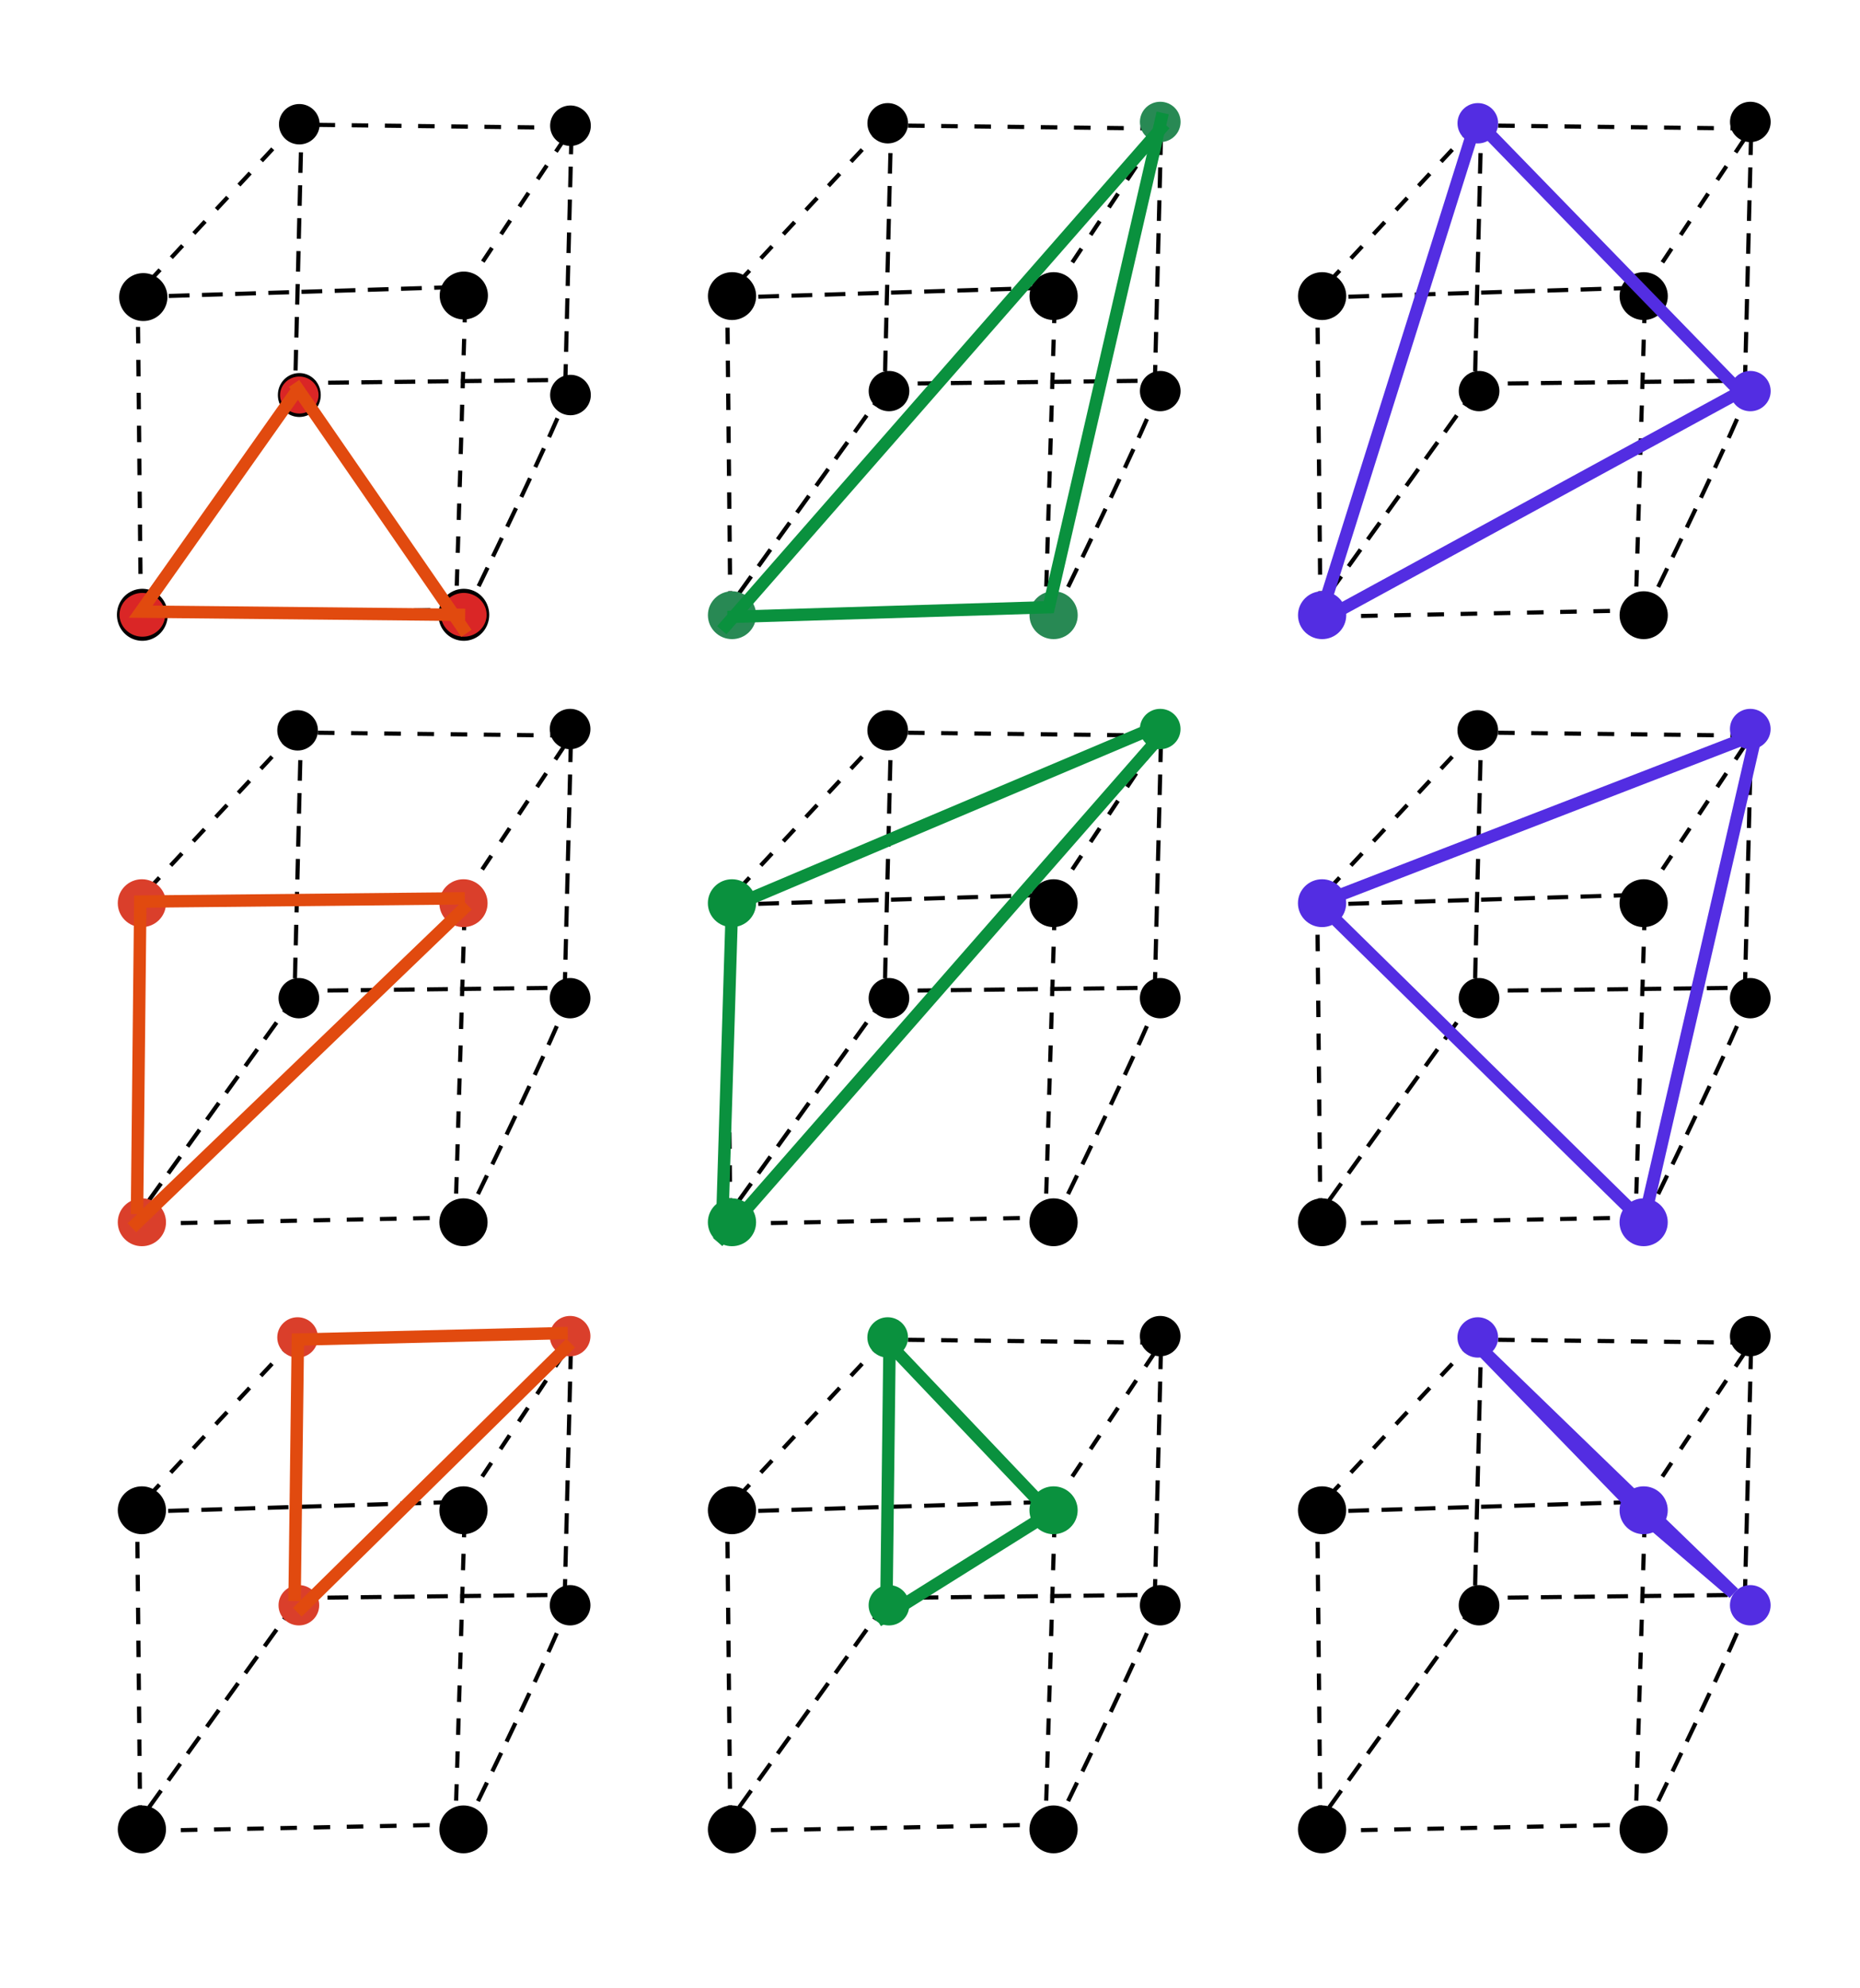 <?xml version="1.0" encoding="UTF-8" standalone="no"?>
<!-- Created with Inkscape (http://www.inkscape.org/) -->
<svg xmlns:dc="http://purl.org/dc/elements/1.1/" xmlns:cc="http://creativecommons.org/ns#" xmlns:rdf="http://www.w3.org/1999/02/22-rdf-syntax-ns#" xmlns:svg="http://www.w3.org/2000/svg" xmlns="http://www.w3.org/2000/svg" xmlns:sodipodi="http://sodipodi.sourceforge.net/DTD/sodipodi-0.dtd" xmlns:inkscape="http://www.inkscape.org/namespaces/inkscape" width="450" height="481" id="svg2" version="1.1" inkscape:version="0.48.3.1 r9886" sodipodi:docname="cubes1.svg" inkscape:export-filename="/home/vx/dev/topcoder/editorials/606/cubes1.png" inkscape:export-xdpi="90" inkscape:export-ydpi="90">
  <defs id="defs4"/>
  <sodipodi:namedview id="base" pagecolor="#ffffff" bordercolor="#666666" borderopacity="1.0" inkscape:pageopacity="0.0" inkscape:pageshadow="2" inkscape:zoom="1" inkscape:cx="217.78039" inkscape:cy="386.2551" inkscape:document-units="px" inkscape:current-layer="layer1" showgrid="false" inkscape:window-width="1223" inkscape:window-height="1000" inkscape:window-x="57" inkscape:window-y="24" inkscape:window-maximized="1" fit-margin-top="0" fit-margin-left="0" fit-margin-right="0" fit-margin-bottom="0" showguides="true" inkscape:guide-bbox="true"/>
  <g inkscape:label="Capa 1" inkscape:groupmode="layer" id="layer1" transform="translate(-102,-797.362)">
    <rect style="fill:#ffffff;fill-opacity:1;stroke:none" id="rect5063" width="450" height="481" x="102" y="797.362"/>
    <g id="g3908" transform="matrix(0.778,0,0,0.772,33.394,144.014)">
      <path style="fill:none;stroke:#000000;stroke-width:1.29;stroke-linecap:square;stroke-miterlimit:4;stroke-opacity:1;stroke-dasharray:5.161, 5.161;stroke-dashoffset:0" d="m 182,884.362 -2,82 84,-1 2,-81 -3,1" id="path3852" inkscape:connector-curvature="0"/>
      <path style="fill:none;stroke:#000000;stroke-width:1.29;stroke-linecap:square;stroke-miterlimit:4;stroke-opacity:1;stroke-dasharray:5.161, 5.161;stroke-dashoffset:0" d="m 265,968.362 c -1,6 -32,70 -32,70" id="path3854" inkscape:connector-curvature="0"/>
      <path style="fill:none;stroke:#000000;stroke-width:1.29;stroke-linecap:square;stroke-miterlimit:4;stroke-opacity:1;stroke-dasharray:5.161, 5.161;stroke-dashoffset:0" d="m 180,968.362 -47,66" id="path3856" inkscape:connector-curvature="0"/>
      <path style="fill:none;stroke:#000000;stroke-width:1.29;stroke-miterlimit:4;stroke-opacity:1;stroke-dasharray:5.161, 5.161;stroke-dashoffset:0" d="m 180,885.362 -49,53 1,101 98,-2 3,-101 33,-50 z" id="path3850" inkscape:connector-curvature="0"/>
      <path style="fill:none;stroke:#000000;stroke-width:1.29;stroke-linecap:square;stroke-miterlimit:4;stroke-opacity:1;stroke-dasharray:5.161, 5.161;stroke-dashoffset:0" d="m 131,939.362 96,-3" id="path3858" inkscape:connector-curvature="0"/>
    </g>
    <path transform="matrix(0.486,0,0,0.772,102.904,293.871)" d="m 81,844.862 a 12,7.5 0 1 1 -24,0 12,7.5 0 1 1 24,0 z" sodipodi:ry="7.5" sodipodi:rx="12" sodipodi:cy="844.86218" sodipodi:cx="69" id="path2985" style="fill:#da2626;fill-opacity:1;stroke:#000000;stroke-width:1.29;stroke-opacity:1" sodipodi:type="arc"/>
    <path sodipodi:type="arc" style="fill:#da2626;fill-opacity:1;stroke:#000000;stroke-width:1.29;stroke-opacity:1" id="path3755" sodipodi:cx="69" sodipodi:cy="844.86218" sodipodi:rx="12" sodipodi:ry="7.5" d="m 81,844.862 a 12,7.5 0 1 1 -24,0 12,7.5 0 1 1 24,0 z" transform="matrix(0.486,0,0,0.772,180.677,293.871)"/>
    <path transform="matrix(0,-0.483,0.778,0,-520.635,902.561)" d="m 81,844.862 a 12,7.5 0 1 1 -24,0 12,7.5 0 1 1 24,0 z" sodipodi:ry="7.5" sodipodi:rx="12" sodipodi:cy="844.86218" sodipodi:cx="69" id="path3765" style="fill:#000000;fill-opacity:1;stroke:none" sodipodi:type="arc"/>
    <path sodipodi:type="arc" style="fill:#000000;fill-opacity:1;stroke:none" id="path3787" sodipodi:cx="69" sodipodi:cy="844.86218" sodipodi:rx="12" sodipodi:ry="7.5" d="m 81,844.862 a 12,7.5 0 1 1 -24,0 12,7.5 0 1 1 24,0 z" transform="matrix(0.486,0,0,0.772,180.677,216.625)"/>
    <path transform="matrix(0.41,0,0,0.652,146.127,342.083)" d="m 81,844.862 a 12,7.5 0 1 1 -24,0 12,7.5 0 1 1 24,0 z" sodipodi:ry="7.5" sodipodi:rx="12" sodipodi:cy="844.86218" sodipodi:cx="69" id="path3836" style="fill:#da2626;fill-opacity:1;stroke:#000000;stroke-width:1.29;stroke-opacity:1" sodipodi:type="arc"/>
    <path sodipodi:type="arc" style="fill:#000000;fill-opacity:1;stroke:none" id="path3838" sodipodi:cx="69" sodipodi:cy="844.86218" sodipodi:rx="12" sodipodi:ry="7.5" d="m 81,844.862 a 12,7.5 0 1 1 -24,0 12,7.5 0 1 1 24,0 z" transform="matrix(0.41,0,0,0.652,211.727,342.083)"/>
    <path transform="matrix(0,-0.407,0.656,0,-379.814,855.5)" d="m 81,844.862 a 12,7.5 0 1 1 -24,0 12,7.5 0 1 1 24,0 z" sodipodi:ry="7.5" sodipodi:rx="12" sodipodi:cy="844.86218" sodipodi:cx="69" id="path3840" style="fill:#000000;fill-opacity:1;stroke:none" sodipodi:type="arc"/>
    <path sodipodi:type="arc" style="fill:#000000;fill-opacity:1;stroke:none" id="path3842" sodipodi:cx="69" sodipodi:cy="844.86218" sodipodi:rx="12" sodipodi:ry="7.5" d="m 81,844.862 a 12,7.5 0 1 1 -24,0 12,7.5 0 1 1 24,0 z" transform="matrix(0.41,0,0,0.652,211.727,276.928)"/>
    <path style="fill:none;stroke:#e14a0f;stroke-width:3;stroke-linecap:square;stroke-miterlimit:4;stroke-opacity:1;stroke-dasharray:none;stroke-dashoffset:0" d="m 172.608,893.581 -36.554,51.755 76.996,0.772" id="path4281" inkscape:connector-curvature="0"/>
    <g id="g5046" transform="matrix(0.778,0,0,0.772,-9.924,192.059)">
      <g id="g4027" transform="translate(239,-62)">
        <path style="fill:none;stroke:#000000;stroke-width:1.29;stroke-linecap:square;stroke-miterlimit:4;stroke-opacity:1;stroke-dasharray:5.161, 5.161;stroke-dashoffset:0" d="m 182,884.362 -2,82 84,-1 2,-81 -3,1" id="path4029" inkscape:connector-curvature="0"/>
        <path style="fill:none;stroke:#000000;stroke-width:1.29;stroke-linecap:square;stroke-miterlimit:4;stroke-opacity:1;stroke-dasharray:5.161, 5.161;stroke-dashoffset:0" d="m 265,968.362 c -1,6 -32,70 -32,70" id="path4031" inkscape:connector-curvature="0"/>
        <path style="fill:none;stroke:#000000;stroke-width:1.29;stroke-linecap:square;stroke-miterlimit:4;stroke-opacity:1;stroke-dasharray:5.161, 5.161;stroke-dashoffset:0" d="m 180,968.362 -47,66" id="path4033" inkscape:connector-curvature="0"/>
        <path style="fill:none;stroke:#000000;stroke-width:1.29;stroke-miterlimit:4;stroke-opacity:1;stroke-dasharray:5.161, 5.161;stroke-dashoffset:0" d="m 180,885.362 -49,53 1,101 98,-2 3,-101 33,-50 z" id="path4035" inkscape:connector-curvature="0"/>
        <path style="fill:none;stroke:#000000;stroke-width:1.29;stroke-linecap:square;stroke-miterlimit:4;stroke-opacity:1;stroke-dasharray:5.161, 5.161;stroke-dashoffset:0" d="m 131,939.362 96,-3" id="path4037" inkscape:connector-curvature="0"/>
      </g>
      <path transform="matrix(0.625,0,0,1,328.375,132)" d="m 81,844.862 c 0,4.142 -5.373,7.5 -12,7.5 -6.627,0 -12,-3.358 -12,-7.5 0,-4.142 5.373,-7.5 12,-7.5 6.627,0 12,3.358 12,7.5 z" sodipodi:ry="7.5" sodipodi:rx="12" sodipodi:cy="844.86218" sodipodi:cx="69" id="path4039" style="fill:#288954;fill-opacity:1;stroke:none" sodipodi:type="arc"/>
      <path sodipodi:type="arc" style="fill:#288954;fill-opacity:1;stroke:none" id="path4041" sodipodi:cx="69" sodipodi:cy="844.86218" sodipodi:rx="12" sodipodi:ry="7.5" d="m 81,844.862 c 0,4.142 -5.373,7.5 -12,7.5 -6.627,0 -12,-3.358 -12,-7.5 0,-4.142 5.373,-7.5 12,-7.5 6.627,0 12,3.358 12,7.5 z" transform="matrix(0.625,0,0,1,428.375,132)"/>
      <path transform="matrix(0,-0.625,1,0,-473.362,919.987)" d="m 81,844.862 c 0,4.142 -5.373,7.5 -12,7.5 -6.627,0 -12,-3.358 -12,-7.5 0,-4.142 5.373,-7.5 12,-7.5 6.627,0 12,3.358 12,7.5 z" sodipodi:ry="7.5" sodipodi:rx="12" sodipodi:cy="844.86218" sodipodi:cx="69" id="path4043" style="fill:#000000;fill-opacity:1;stroke:none" sodipodi:type="arc"/>
      <path sodipodi:type="arc" style="fill:#000000;fill-opacity:1;stroke:none" id="path4045" sodipodi:cx="69" sodipodi:cy="844.86218" sodipodi:rx="12" sodipodi:ry="7.5" d="m 81,844.862 c 0,4.142 -5.373,7.5 -12,7.5 -6.627,0 -12,-3.358 -12,-7.5 0,-4.142 5.373,-7.5 12,-7.5 6.627,0 12,3.358 12,7.5 z" transform="matrix(0.625,0,0,1,428.375,32)"/>
      <path transform="matrix(0.527,0,0,0.843,383.951,194.413)" d="m 81,844.862 c 0,4.142 -5.373,7.5 -12,7.5 -6.627,0 -12,-3.358 -12,-7.5 0,-4.142 5.373,-7.5 12,-7.5 6.627,0 12,3.358 12,7.5 z" sodipodi:ry="7.5" sodipodi:rx="12" sodipodi:cy="844.86218" sodipodi:cx="69" id="path4047" style="fill:#000000;fill-opacity:1;stroke:none" sodipodi:type="arc"/>
      <path sodipodi:type="arc" style="fill:#000000;fill-opacity:1;stroke:none" id="path4049" sodipodi:cx="69" sodipodi:cy="844.86218" sodipodi:rx="12" sodipodi:ry="7.5" d="m 81,844.862 c 0,4.142 -5.373,7.5 -12,7.5 -6.627,0 -12,-3.358 -12,-7.5 0,-4.142 5.373,-7.5 12,-7.5 6.627,0 12,3.358 12,7.5 z" transform="matrix(0.527,0,0,0.843,468.299,194.413)"/>
      <path transform="matrix(0,-0.527,0.843,0,-292.297,859.063)" d="m 81,844.862 c 0,4.142 -5.373,7.5 -12,7.5 -6.627,0 -12,-3.358 -12,-7.5 0,-4.142 5.373,-7.5 12,-7.5 6.627,0 12,3.358 12,7.5 z" sodipodi:ry="7.5" sodipodi:rx="12" sodipodi:cy="844.86218" sodipodi:cx="69" id="path4051" style="fill:#000000;fill-opacity:1;stroke:none" sodipodi:type="arc"/>
      <path sodipodi:type="arc" style="fill:#288954;fill-opacity:1;stroke:none" id="path4053" sodipodi:cx="69" sodipodi:cy="844.86218" sodipodi:rx="12" sodipodi:ry="7.5" d="m 81,844.862 c 0,4.142 -5.373,7.5 -12,7.5 -6.627,0 -12,-3.358 -12,-7.5 0,-4.142 5.373,-7.5 12,-7.5 6.627,0 12,3.358 12,7.5 z" transform="matrix(0.527,0,0,0.843,468.299,110.065)"/>
      <path sodipodi:nodetypes="ccc" style="fill:none;stroke:#0a913e;stroke-width:3.871;stroke-linecap:square;stroke-miterlimit:4;stroke-opacity:1;stroke-dasharray:none;stroke-dashoffset:0" d="m 372,977.362 98,-3 35,-153" id="path4283" inkscape:connector-curvature="0"/>
    </g>
    <g id="g4060" transform="matrix(0.778,0,0,0.772,-18.48,192.446)">
      <g transform="translate(433.5,-62.5)" id="g3185">
        <path inkscape:connector-curvature="0" id="path3187" d="m 182,884.362 -2,82 84,-1 2,-81 -3,1" style="fill:none;stroke:#000000;stroke-width:1.29;stroke-linecap:square;stroke-miterlimit:4;stroke-opacity:1;stroke-dasharray:5.161, 5.161;stroke-dashoffset:0"/>
        <path inkscape:connector-curvature="0" id="path3189" d="m 265,968.362 c -1,6 -32,70 -32,70" style="fill:none;stroke:#000000;stroke-width:1.29;stroke-linecap:square;stroke-miterlimit:4;stroke-opacity:1;stroke-dasharray:5.161, 5.161;stroke-dashoffset:0"/>
        <path inkscape:connector-curvature="0" id="path3191" d="m 180,968.362 -47,66" style="fill:none;stroke:#000000;stroke-width:1.29;stroke-linecap:square;stroke-miterlimit:4;stroke-opacity:1;stroke-dasharray:5.161, 5.161;stroke-dashoffset:0"/>
        <path inkscape:connector-curvature="0" id="path3193" d="m 180,885.362 -49,53 1,101 98,-2 3,-101 33,-50 z" style="fill:none;stroke:#000000;stroke-width:1.29;stroke-miterlimit:4;stroke-opacity:1;stroke-dasharray:5.161, 5.161;stroke-dashoffset:0"/>
        <path inkscape:connector-curvature="0" id="path3195" d="m 131,939.362 96,-3" style="fill:none;stroke:#000000;stroke-width:1.29;stroke-linecap:square;stroke-miterlimit:4;stroke-opacity:1;stroke-dasharray:5.161, 5.161;stroke-dashoffset:0"/>
      </g>
      <path sodipodi:type="arc" style="fill:#532de2;fill-opacity:1;stroke:none" id="path3197" sodipodi:cx="69" sodipodi:cy="844.86218" sodipodi:rx="12" sodipodi:ry="7.5" d="m 81,844.862 c 0,4.142 -5.373,7.5 -12,7.5 -6.627,0 -12,-3.358 -12,-7.5 0,-4.142 5.373,-7.5 12,-7.5 6.627,0 12,3.358 12,7.5 z" transform="matrix(0.625,0,0,1,522.875,131.5)"/>
      <path transform="matrix(0.625,0,0,1,622.875,131.5)" d="m 81,844.862 c 0,4.142 -5.373,7.5 -12,7.5 -6.627,0 -12,-3.358 -12,-7.5 0,-4.142 5.373,-7.5 12,-7.5 6.627,0 12,3.358 12,7.5 z" sodipodi:ry="7.5" sodipodi:rx="12" sodipodi:cy="844.86218" sodipodi:cx="69" id="path3199" style="fill:#000000;fill-opacity:1;stroke:none" sodipodi:type="arc"/>
      <path sodipodi:type="arc" style="fill:#000000;fill-opacity:1;stroke:none" id="path3201" sodipodi:cx="69" sodipodi:cy="844.86218" sodipodi:rx="12" sodipodi:ry="7.5" d="m 81,844.862 c 0,4.142 -5.373,7.5 -12,7.5 -6.627,0 -12,-3.358 -12,-7.5 0,-4.142 5.373,-7.5 12,-7.5 6.627,0 12,3.358 12,7.5 z" transform="matrix(0,-0.625,1,0,-278.862,919.487)"/>
      <path transform="matrix(0.625,0,0,1,622.875,31.5)" d="m 81,844.862 c 0,4.142 -5.373,7.5 -12,7.5 -6.627,0 -12,-3.358 -12,-7.5 0,-4.142 5.373,-7.5 12,-7.5 6.627,0 12,3.358 12,7.5 z" sodipodi:ry="7.5" sodipodi:rx="12" sodipodi:cy="844.86218" sodipodi:cx="69" id="path3203" style="fill:#000000;fill-opacity:1;stroke:none" sodipodi:type="arc"/>
      <path sodipodi:type="arc" style="fill:#000000;fill-opacity:1;stroke:none" id="path3205" sodipodi:cx="69" sodipodi:cy="844.86218" sodipodi:rx="12" sodipodi:ry="7.5" d="m 81,844.862 c 0,4.142 -5.373,7.5 -12,7.5 -6.627,0 -12,-3.358 -12,-7.5 0,-4.142 5.373,-7.5 12,-7.5 6.627,0 12,3.358 12,7.5 z" transform="matrix(0.527,0,0,0.843,578.451,193.913)"/>
      <path transform="matrix(0.527,0,0,0.843,662.799,193.913)" d="m 81,844.862 c 0,4.142 -5.373,7.5 -12,7.5 -6.627,0 -12,-3.358 -12,-7.5 0,-4.142 5.373,-7.5 12,-7.5 6.627,0 12,3.358 12,7.5 z" sodipodi:ry="7.5" sodipodi:rx="12" sodipodi:cy="844.86218" sodipodi:cx="69" id="path3207" style="fill:#532de2;fill-opacity:1;stroke:none" sodipodi:type="arc"/>
      <path sodipodi:type="arc" style="fill:#532de2;fill-opacity:1;stroke:none" id="path3209" sodipodi:cx="69" sodipodi:cy="844.86218" sodipodi:rx="12" sodipodi:ry="7.5" d="m 81,844.862 c 0,4.142 -5.373,7.5 -12,7.5 -6.627,0 -12,-3.358 -12,-7.5 0,-4.142 5.373,-7.5 12,-7.5 6.627,0 12,3.358 12,7.5 z" transform="matrix(0,-0.527,0.843,0,-97.797,858.563)"/>
      <path transform="matrix(0.527,0,0,0.843,662.799,109.565)" d="m 81,844.862 c 0,4.142 -5.373,7.5 -12,7.5 -6.627,0 -12,-3.358 -12,-7.5 0,-4.142 5.373,-7.5 12,-7.5 6.627,0 12,3.358 12,7.5 z" sodipodi:ry="7.5" sodipodi:rx="12" sodipodi:cy="844.86218" sodipodi:cx="69" id="path3211" style="fill:#000000;fill-opacity:1;stroke:none" sodipodi:type="arc"/>
      <path transform="translate(102,797.362)" inkscape:connector-curvature="0" id="path4054" d="M 512,24 463,181 594,109 z" style="fill:none;stroke:#532de2;stroke-width:3.871;stroke-miterlimit:4;stroke-opacity:1;stroke-dasharray:none"/>
    </g>
    <g id="g4452" transform="matrix(0.778,0,0,0.772,23.518,192.832)">
      <g transform="translate(-1.5,2.75)" id="g4979">
        <g id="g4221" transform="translate(14,124.5)">
          <path style="fill:none;stroke:#000000;stroke-width:1.29;stroke-linecap:square;stroke-miterlimit:4;stroke-opacity:1;stroke-dasharray:5.161, 5.161;stroke-dashoffset:0" d="m 182,884.362 -2,82 84,-1 2,-81 -3,1" id="path4223" inkscape:connector-curvature="0"/>
          <path style="fill:none;stroke:#000000;stroke-width:1.29;stroke-linecap:square;stroke-miterlimit:4;stroke-opacity:1;stroke-dasharray:5.161, 5.161;stroke-dashoffset:0" d="m 265,968.362 c -1,6 -32,70 -32,70" id="path4225" inkscape:connector-curvature="0"/>
          <path style="fill:none;stroke:#000000;stroke-width:1.29;stroke-linecap:square;stroke-miterlimit:4;stroke-opacity:1;stroke-dasharray:5.161, 5.161;stroke-dashoffset:0" d="m 180,968.362 -47,66" id="path4227" inkscape:connector-curvature="0"/>
          <path style="fill:none;stroke:#000000;stroke-width:1.29;stroke-miterlimit:4;stroke-opacity:1;stroke-dasharray:5.161, 5.161;stroke-dashoffset:0" d="m 180,885.362 -49,53 1,101 98,-2 3,-101 33,-50 z" id="path4229" inkscape:connector-curvature="0"/>
          <path style="fill:none;stroke:#000000;stroke-width:1.29;stroke-linecap:square;stroke-miterlimit:4;stroke-opacity:1;stroke-dasharray:5.161, 5.161;stroke-dashoffset:0" d="m 131,939.362 96,-3" id="path4231" inkscape:connector-curvature="0"/>
        </g>
        <path transform="matrix(0.625,0,0,1,103.375,318.5)" d="m 81,844.862 c 0,4.142 -5.373,7.5 -12,7.5 -6.627,0 -12,-3.358 -12,-7.5 0,-4.142 5.373,-7.5 12,-7.5 6.627,0 12,3.358 12,7.5 z" sodipodi:ry="7.5" sodipodi:rx="12" sodipodi:cy="844.86218" sodipodi:cx="69" id="path4233" style="fill:#da3f2b;fill-opacity:1;stroke:none" sodipodi:type="arc"/>
        <path sodipodi:type="arc" style="fill:#000000;fill-opacity:1;stroke:none" id="path4235" sodipodi:cx="69" sodipodi:cy="844.86218" sodipodi:rx="12" sodipodi:ry="7.5" d="m 81,844.862 c 0,4.142 -5.373,7.5 -12,7.5 -6.627,0 -12,-3.358 -12,-7.5 0,-4.142 5.373,-7.5 12,-7.5 6.627,0 12,3.358 12,7.5 z" transform="matrix(0.625,0,0,1,203.375,318.5)"/>
        <path transform="matrix(0,-0.625,1,0,-698.362,1106.487)" d="m 81,844.862 c 0,4.142 -5.373,7.5 -12,7.5 -6.627,0 -12,-3.358 -12,-7.5 0,-4.142 5.373,-7.5 12,-7.5 6.627,0 12,3.358 12,7.5 z" sodipodi:ry="7.5" sodipodi:rx="12" sodipodi:cy="844.86218" sodipodi:cx="69" id="path4237" style="fill:#da3f2b;fill-opacity:1;stroke:none" sodipodi:type="arc"/>
        <path sodipodi:type="arc" style="fill:#da3f2b;fill-opacity:1;stroke:none" id="path4239" sodipodi:cx="69" sodipodi:cy="844.86218" sodipodi:rx="12" sodipodi:ry="7.5" d="m 81,844.862 c 0,4.142 -5.373,7.5 -12,7.5 -6.627,0 -12,-3.358 -12,-7.5 0,-4.142 5.373,-7.5 12,-7.5 6.627,0 12,3.358 12,7.5 z" transform="matrix(0.625,0,0,1,203.375,218.5)"/>
        <path transform="matrix(0.527,0,0,0.843,158.951,380.913)" d="m 81,844.862 c 0,4.142 -5.373,7.5 -12,7.5 -6.627,0 -12,-3.358 -12,-7.5 0,-4.142 5.373,-7.5 12,-7.5 6.627,0 12,3.358 12,7.5 z" sodipodi:ry="7.5" sodipodi:rx="12" sodipodi:cy="844.86218" sodipodi:cx="69" id="path4241" style="fill:#000000;fill-opacity:1;stroke:none" sodipodi:type="arc"/>
        <path sodipodi:type="arc" style="fill:#000000;fill-opacity:1;stroke:none" id="path4243" sodipodi:cx="69" sodipodi:cy="844.86218" sodipodi:rx="12" sodipodi:ry="7.5" d="m 81,844.862 c 0,4.142 -5.373,7.5 -12,7.5 -6.627,0 -12,-3.358 -12,-7.5 0,-4.142 5.373,-7.5 12,-7.5 6.627,0 12,3.358 12,7.5 z" transform="matrix(0.527,0,0,0.843,243.299,380.913)"/>
        <path transform="matrix(0,-0.527,0.843,0,-517.297,1045.563)" d="m 81,844.862 c 0,4.142 -5.373,7.5 -12,7.5 -6.627,0 -12,-3.358 -12,-7.5 0,-4.142 5.373,-7.5 12,-7.5 6.627,0 12,3.358 12,7.5 z" sodipodi:ry="7.5" sodipodi:rx="12" sodipodi:cy="844.86218" sodipodi:cx="69" id="path4245" style="fill:#000000;fill-opacity:1;stroke:none" sodipodi:type="arc"/>
        <path sodipodi:type="arc" style="fill:#000000;fill-opacity:1;stroke:none" id="path4247" sodipodi:cx="69" sodipodi:cy="844.86218" sodipodi:rx="12" sodipodi:ry="7.5" d="m 81,844.862 c 0,4.142 -5.373,7.5 -12,7.5 -6.627,0 -12,-3.358 -12,-7.5 0,-4.142 5.373,-7.5 12,-7.5 6.627,0 12,3.358 12,7.5 z" transform="matrix(0.527,0,0,0.843,243.299,296.565)"/>
        <path inkscape:connector-curvature="0" id="path4317" d="m 145,1158.862 1,-96 99,-1" style="fill:none;stroke:#e14a0f;stroke-width:3.871;stroke-linecap:square;stroke-miterlimit:4;stroke-opacity:1;stroke-dasharray:none;stroke-dashoffset:0" sodipodi:nodetypes="ccc"/>
      </g>
      <g transform="translate(-37,1.75)" id="g5029">
        <g transform="translate(233,125.5)" id="g4253">
          <path inkscape:connector-curvature="0" id="path4255" d="m 182,884.362 -2,82 84,-1 2,-81 -3,1" style="fill:none;stroke:#000000;stroke-width:1.29;stroke-linecap:square;stroke-miterlimit:4;stroke-opacity:1;stroke-dasharray:5.161, 5.161;stroke-dashoffset:0"/>
          <path inkscape:connector-curvature="0" id="path4257" d="m 265,968.362 c -1,6 -32,70 -32,70" style="fill:none;stroke:#000000;stroke-width:1.29;stroke-linecap:square;stroke-miterlimit:4;stroke-opacity:1;stroke-dasharray:5.161, 5.161;stroke-dashoffset:0"/>
          <path inkscape:connector-curvature="0" id="path4259" d="m 180,968.362 -47,66" style="fill:none;stroke:#000000;stroke-width:1.29;stroke-linecap:square;stroke-miterlimit:4;stroke-opacity:1;stroke-dasharray:5.161, 5.161;stroke-dashoffset:0"/>
          <path inkscape:connector-curvature="0" id="path4261" d="m 180,885.362 -49,53 1,101 98,-2 3,-101 33,-50 z" style="fill:none;stroke:#000000;stroke-width:1.29;stroke-miterlimit:4;stroke-opacity:1;stroke-dasharray:5.161, 5.161;stroke-dashoffset:0"/>
          <path inkscape:connector-curvature="0" id="path4263" d="m 131,939.362 96,-3" style="fill:none;stroke:#000000;stroke-width:1.29;stroke-linecap:square;stroke-miterlimit:4;stroke-opacity:1;stroke-dasharray:5.161, 5.161;stroke-dashoffset:0"/>
        </g>
        <path sodipodi:type="arc" style="fill:#0a913e;fill-opacity:1;stroke:none" id="path4265" sodipodi:cx="69" sodipodi:cy="844.86218" sodipodi:rx="12" sodipodi:ry="7.5" d="m 81,844.862 c 0,4.142 -5.373,7.5 -12,7.5 -6.627,0 -12,-3.358 -12,-7.5 0,-4.142 5.373,-7.5 12,-7.5 6.627,0 12,3.358 12,7.5 z" transform="matrix(0.625,0,0,1,322.375,319.5)"/>
        <path transform="matrix(0.625,0,0,1,422.375,319.5)" d="m 81,844.862 c 0,4.142 -5.373,7.5 -12,7.5 -6.627,0 -12,-3.358 -12,-7.5 0,-4.142 5.373,-7.5 12,-7.5 6.627,0 12,3.358 12,7.5 z" sodipodi:ry="7.5" sodipodi:rx="12" sodipodi:cy="844.86218" sodipodi:cx="69" id="path4267" style="fill:#000000;fill-opacity:1;stroke:none" sodipodi:type="arc"/>
        <path sodipodi:type="arc" style="fill:#0a913e;fill-opacity:1;stroke:none" id="path4269" sodipodi:cx="69" sodipodi:cy="844.86218" sodipodi:rx="12" sodipodi:ry="7.5" d="m 81,844.862 c 0,4.142 -5.373,7.5 -12,7.5 -6.627,0 -12,-3.358 -12,-7.5 0,-4.142 5.373,-7.5 12,-7.5 6.627,0 12,3.358 12,7.5 z" transform="matrix(0,-0.625,1,0,-479.362,1107.487)"/>
        <path transform="matrix(0.625,0,0,1,422.375,219.5)" d="m 81,844.862 c 0,4.142 -5.373,7.5 -12,7.5 -6.627,0 -12,-3.358 -12,-7.5 0,-4.142 5.373,-7.5 12,-7.5 6.627,0 12,3.358 12,7.5 z" sodipodi:ry="7.5" sodipodi:rx="12" sodipodi:cy="844.86218" sodipodi:cx="69" id="path4271" style="fill:#000000;fill-opacity:1;stroke:none" sodipodi:type="arc"/>
        <path sodipodi:type="arc" style="fill:#000000;fill-opacity:1;stroke:none" id="path4273" sodipodi:cx="69" sodipodi:cy="844.86218" sodipodi:rx="12" sodipodi:ry="7.5" d="m 81,844.862 c 0,4.142 -5.373,7.5 -12,7.5 -6.627,0 -12,-3.358 -12,-7.5 0,-4.142 5.373,-7.5 12,-7.5 6.627,0 12,3.358 12,7.5 z" transform="matrix(0.527,0,0,0.843,377.951,381.913)"/>
        <path transform="matrix(0.527,0,0,0.843,462.299,381.913)" d="m 81,844.862 c 0,4.142 -5.373,7.5 -12,7.5 -6.627,0 -12,-3.358 -12,-7.5 0,-4.142 5.373,-7.5 12,-7.5 6.627,0 12,3.358 12,7.5 z" sodipodi:ry="7.5" sodipodi:rx="12" sodipodi:cy="844.86218" sodipodi:cx="69" id="path4275" style="fill:#000000;fill-opacity:1;stroke:none" sodipodi:type="arc"/>
        <path sodipodi:type="arc" style="fill:#000000;fill-opacity:1;stroke:none" id="path4277" sodipodi:cx="69" sodipodi:cy="844.86218" sodipodi:rx="12" sodipodi:ry="7.5" d="m 81,844.862 c 0,4.142 -5.373,7.5 -12,7.5 -6.627,0 -12,-3.358 -12,-7.5 0,-4.142 5.373,-7.5 12,-7.5 6.627,0 12,3.358 12,7.5 z" transform="matrix(0,-0.527,0.843,0,-298.297,1046.563)"/>
        <path transform="matrix(0.527,0,0,0.843,462.299,297.565)" d="m 81,844.862 c 0,4.142 -5.373,7.5 -12,7.5 -6.627,0 -12,-3.358 -12,-7.5 0,-4.142 5.373,-7.5 12,-7.5 6.627,0 12,3.358 12,7.5 z" sodipodi:ry="7.5" sodipodi:rx="12" sodipodi:cy="844.86218" sodipodi:cx="69" id="path4279" style="fill:#0a913e;fill-opacity:1;stroke:none" sodipodi:type="arc"/>
        <path sodipodi:nodetypes="ccc" style="fill:none;stroke:#0a913e;stroke-width:3.871;stroke-linecap:square;stroke-miterlimit:4;stroke-opacity:1;stroke-dasharray:none;stroke-dashoffset:0" d="m 362.5,1163.362 3,-98 129,-55" id="path4315" inkscape:connector-curvature="0"/>
      </g>
      <g transform="translate(-54,-2.25)" id="g4077">
        <g transform="translate(433.5,129.5)" id="g3998">
          <path inkscape:connector-curvature="0" id="path4000" d="m 182,884.362 -2,82 84,-1 2,-81 -3,1" style="fill:none;stroke:#000000;stroke-width:1.29;stroke-linecap:square;stroke-miterlimit:4;stroke-opacity:1;stroke-dasharray:5.161, 5.161;stroke-dashoffset:0"/>
          <path inkscape:connector-curvature="0" id="path4002" d="m 265,968.362 c -1,6 -32,70 -32,70" style="fill:none;stroke:#000000;stroke-width:1.29;stroke-linecap:square;stroke-miterlimit:4;stroke-opacity:1;stroke-dasharray:5.161, 5.161;stroke-dashoffset:0"/>
          <path inkscape:connector-curvature="0" id="path4004" d="m 180,968.362 -47,66" style="fill:none;stroke:#000000;stroke-width:1.29;stroke-linecap:square;stroke-miterlimit:4;stroke-opacity:1;stroke-dasharray:5.161, 5.161;stroke-dashoffset:0"/>
          <path inkscape:connector-curvature="0" id="path4006" d="m 180,885.362 -49,53 1,101 98,-2 3,-101 33,-50 z" style="fill:none;stroke:#000000;stroke-width:1.29;stroke-miterlimit:4;stroke-opacity:1;stroke-dasharray:5.161, 5.161;stroke-dashoffset:0"/>
          <path inkscape:connector-curvature="0" id="path4008" d="m 131,939.362 96,-3" style="fill:none;stroke:#000000;stroke-width:1.29;stroke-linecap:square;stroke-miterlimit:4;stroke-opacity:1;stroke-dasharray:5.161, 5.161;stroke-dashoffset:0"/>
        </g>
        <path sodipodi:type="arc" style="fill:#000000;fill-opacity:1;stroke:none" id="path4010" sodipodi:cx="69" sodipodi:cy="844.86218" sodipodi:rx="12" sodipodi:ry="7.5" d="m 81,844.862 c 0,4.142 -5.373,7.5 -12,7.5 -6.627,0 -12,-3.358 -12,-7.5 0,-4.142 5.373,-7.5 12,-7.5 6.627,0 12,3.358 12,7.5 z" transform="matrix(0.625,0,0,1,522.875,323.5)"/>
        <path transform="matrix(0.625,0,0,1,622.875,323.5)" d="m 81,844.862 c 0,4.142 -5.373,7.5 -12,7.5 -6.627,0 -12,-3.358 -12,-7.5 0,-4.142 5.373,-7.5 12,-7.5 6.627,0 12,3.358 12,7.5 z" sodipodi:ry="7.5" sodipodi:rx="12" sodipodi:cy="844.86218" sodipodi:cx="69" id="path4012" style="fill:#532de2;fill-opacity:1;stroke:none" sodipodi:type="arc"/>
        <path sodipodi:type="arc" style="fill:#532de2;fill-opacity:1;stroke:none" id="path4014" sodipodi:cx="69" sodipodi:cy="844.86218" sodipodi:rx="12" sodipodi:ry="7.5" d="m 81,844.862 c 0,4.142 -5.373,7.5 -12,7.5 -6.627,0 -12,-3.358 -12,-7.5 0,-4.142 5.373,-7.5 12,-7.5 6.627,0 12,3.358 12,7.5 z" transform="matrix(0,-0.625,1,0,-278.862,1111.487)"/>
        <path transform="matrix(0.625,0,0,1,622.875,223.5)" d="m 81,844.862 c 0,4.142 -5.373,7.5 -12,7.5 -6.627,0 -12,-3.358 -12,-7.5 0,-4.142 5.373,-7.5 12,-7.5 6.627,0 12,3.358 12,7.5 z" sodipodi:ry="7.5" sodipodi:rx="12" sodipodi:cy="844.86218" sodipodi:cx="69" id="path4016" style="fill:#000000;fill-opacity:1;stroke:none" sodipodi:type="arc"/>
        <path sodipodi:type="arc" style="fill:#000000;fill-opacity:1;stroke:none" id="path4018" sodipodi:cx="69" sodipodi:cy="844.86218" sodipodi:rx="12" sodipodi:ry="7.5" d="m 81,844.862 c 0,4.142 -5.373,7.5 -12,7.5 -6.627,0 -12,-3.358 -12,-7.5 0,-4.142 5.373,-7.5 12,-7.5 6.627,0 12,3.358 12,7.5 z" transform="matrix(0.527,0,0,0.843,578.451,385.913)"/>
        <path transform="matrix(0.527,0,0,0.843,662.799,385.913)" d="m 81,844.862 c 0,4.142 -5.373,7.5 -12,7.5 -6.627,0 -12,-3.358 -12,-7.5 0,-4.142 5.373,-7.5 12,-7.5 6.627,0 12,3.358 12,7.5 z" sodipodi:ry="7.5" sodipodi:rx="12" sodipodi:cy="844.86218" sodipodi:cx="69" id="path4020" style="fill:#000000;fill-opacity:1;stroke:none" sodipodi:type="arc"/>
        <path sodipodi:type="arc" style="fill:#000000;fill-opacity:1;stroke:none" id="path4022" sodipodi:cx="69" sodipodi:cy="844.86218" sodipodi:rx="12" sodipodi:ry="7.5" d="m 81,844.862 c 0,4.142 -5.373,7.5 -12,7.5 -6.627,0 -12,-3.358 -12,-7.5 0,-4.142 5.373,-7.5 12,-7.5 6.627,0 12,3.358 12,7.5 z" transform="matrix(0,-0.527,0.843,0,-97.797,1050.563)"/>
        <path transform="matrix(0.527,0,0,0.843,662.799,301.565)" d="m 81,844.862 c 0,4.142 -5.373,7.5 -12,7.5 -6.627,0 -12,-3.358 -12,-7.5 0,-4.142 5.373,-7.5 12,-7.5 6.627,0 12,3.358 12,7.5 z" sodipodi:ry="7.5" sodipodi:rx="12" sodipodi:cy="844.86218" sodipodi:cx="69" id="path4024" style="fill:#532de2;fill-opacity:1;stroke:none" sodipodi:type="arc"/>
        <path inkscape:connector-curvature="0" id="path4056" d="m 565,1068.362 101,100 35,-153 z" style="fill:none;stroke:#532de2;stroke-width:3.871;stroke-miterlimit:4;stroke-opacity:1;stroke-dasharray:none" sodipodi:nodetypes="cccc"/>
      </g>
    </g>
    <g id="g4403" transform="matrix(0.778,0,0,0.772,23.518,192.446)">
      <g transform="translate(7.5,6)" id="g4996">
        <path inkscape:connector-curvature="0" id="path4389" d="m 187,1196.362 -2,82 84,-1 2,-81 -3,1" style="fill:none;stroke:#000000;stroke-width:1.29;stroke-linecap:square;stroke-miterlimit:4;stroke-opacity:1;stroke-dasharray:5.161, 5.161;stroke-dashoffset:0"/>
        <path inkscape:connector-curvature="0" id="path4391" d="m 270,1280.362 c -1,6 -32,70 -32,70" style="fill:none;stroke:#000000;stroke-width:1.29;stroke-linecap:square;stroke-miterlimit:4;stroke-opacity:1;stroke-dasharray:5.161, 5.161;stroke-dashoffset:0"/>
        <path inkscape:connector-curvature="0" id="path4393" d="m 185,1280.362 -47,66" style="fill:none;stroke:#000000;stroke-width:1.29;stroke-linecap:square;stroke-miterlimit:4;stroke-opacity:1;stroke-dasharray:5.161, 5.161;stroke-dashoffset:0"/>
        <path inkscape:connector-curvature="0" id="path4395" d="m 185,1197.362 -49,53 1,101 98,-2 3,-101 33,-50" style="fill:none;stroke:#000000;stroke-width:1.29;stroke-miterlimit:4;stroke-opacity:1;stroke-dasharray:5.161, 5.161;stroke-dashoffset:0" sodipodi:nodetypes="cccccc"/>
        <path inkscape:connector-curvature="0" id="path4397" d="m 136,1251.362 96,-3" style="fill:none;stroke:#000000;stroke-width:1.29;stroke-linecap:square;stroke-miterlimit:4;stroke-opacity:1;stroke-dasharray:5.161, 5.161;stroke-dashoffset:0"/>
        <path transform="matrix(0.625,0,0,1,94.375,506)" d="m 81,844.862 c 0,4.142 -5.373,7.5 -12,7.5 -6.627,0 -12,-3.358 -12,-7.5 0,-4.142 5.373,-7.5 12,-7.5 6.627,0 12,3.358 12,7.5 z" sodipodi:ry="7.5" sodipodi:rx="12" sodipodi:cy="844.86218" sodipodi:cx="69" id="path4399" style="fill:#000000;fill-opacity:1;stroke:none" sodipodi:type="arc"/>
        <path sodipodi:type="arc" style="fill:#000000;fill-opacity:1;stroke:none" id="path4401" sodipodi:cx="69" sodipodi:cy="844.86218" sodipodi:rx="12" sodipodi:ry="7.5" d="m 81,844.862 c 0,4.142 -5.373,7.5 -12,7.5 -6.627,0 -12,-3.358 -12,-7.5 0,-4.142 5.373,-7.5 12,-7.5 6.627,0 12,3.358 12,7.5 z" transform="matrix(0.625,0,0,1,194.375,506)"/>
        <path transform="matrix(0,-0.625,1,0,-707.362,1293.987)" d="m 81,844.862 c 0,4.142 -5.373,7.5 -12,7.5 -6.627,0 -12,-3.358 -12,-7.5 0,-4.142 5.373,-7.5 12,-7.5 6.627,0 12,3.358 12,7.5 z" sodipodi:ry="7.5" sodipodi:rx="12" sodipodi:cy="844.86218" sodipodi:cx="69" id="path4403" style="fill:#000000;fill-opacity:1;stroke:none" sodipodi:type="arc"/>
        <path sodipodi:type="arc" style="fill:#000000;fill-opacity:1;stroke:none" id="path4405" sodipodi:cx="69" sodipodi:cy="844.86218" sodipodi:rx="12" sodipodi:ry="7.5" d="m 81,844.862 c 0,4.142 -5.373,7.5 -12,7.5 -6.627,0 -12,-3.358 -12,-7.5 0,-4.142 5.373,-7.5 12,-7.5 6.627,0 12,3.358 12,7.5 z" transform="matrix(0.625,0,0,1,194.375,406)"/>
        <path transform="matrix(0.527,0,0,0.843,149.951,568.413)" d="m 81,844.862 c 0,4.142 -5.373,7.5 -12,7.5 -6.627,0 -12,-3.358 -12,-7.5 0,-4.142 5.373,-7.5 12,-7.5 6.627,0 12,3.358 12,7.5 z" sodipodi:ry="7.5" sodipodi:rx="12" sodipodi:cy="844.86218" sodipodi:cx="69" id="path4407" style="fill:#da3f2b;fill-opacity:1;stroke:none" sodipodi:type="arc"/>
        <path sodipodi:type="arc" style="fill:#000000;fill-opacity:1;stroke:none" id="path4409" sodipodi:cx="69" sodipodi:cy="844.86218" sodipodi:rx="12" sodipodi:ry="7.5" d="m 81,844.862 c 0,4.142 -5.373,7.5 -12,7.5 -6.627,0 -12,-3.358 -12,-7.5 0,-4.142 5.373,-7.5 12,-7.5 6.627,0 12,3.358 12,7.5 z" transform="matrix(0.527,0,0,0.843,234.299,568.413)"/>
        <path transform="matrix(0,-0.527,0.843,0,-526.297,1233.063)" d="m 81,844.862 c 0,4.142 -5.373,7.5 -12,7.5 -6.627,0 -12,-3.358 -12,-7.5 0,-4.142 5.373,-7.5 12,-7.5 6.627,0 12,3.358 12,7.5 z" sodipodi:ry="7.5" sodipodi:rx="12" sodipodi:cy="844.86218" sodipodi:cx="69" id="path4411" style="fill:#da3f2b;fill-opacity:1;stroke:none" sodipodi:type="arc"/>
        <path sodipodi:type="arc" style="fill:#da3f2b;fill-opacity:1;stroke:none" id="path4413" sodipodi:cx="69" sodipodi:cy="844.86218" sodipodi:rx="12" sodipodi:ry="7.5" d="m 81,844.862 c 0,4.142 -5.373,7.5 -12,7.5 -6.627,0 -12,-3.358 -12,-7.5 0,-4.142 5.373,-7.5 12,-7.5 6.627,0 12,3.358 12,7.5 z" transform="matrix(0.527,0,0,0.843,234.299,484.065)"/>
        <path sodipodi:nodetypes="ccc" style="fill:none;stroke:#e14a0f;stroke-width:3.871;stroke-linecap:square;stroke-miterlimit:4;stroke-opacity:1;stroke-dasharray:none;stroke-dashoffset:0" d="m 185,1277.362 1,-80 82,-2" id="path4462" inkscape:connector-curvature="0"/>
      </g>
      <g transform="translate(-28,5)" id="g5012">
        <g transform="translate(224,313)" id="g4419">
          <path inkscape:connector-curvature="0" id="path4421" d="m 182,884.362 -2,82 84,-1 2,-81 -3,1" style="fill:none;stroke:#000000;stroke-width:1.29;stroke-linecap:square;stroke-miterlimit:4;stroke-opacity:1;stroke-dasharray:5.161, 5.161;stroke-dashoffset:0"/>
          <path inkscape:connector-curvature="0" id="path4423" d="m 265,968.362 c -1,6 -32,70 -32,70" style="fill:none;stroke:#000000;stroke-width:1.29;stroke-linecap:square;stroke-miterlimit:4;stroke-opacity:1;stroke-dasharray:5.161, 5.161;stroke-dashoffset:0"/>
          <path inkscape:connector-curvature="0" id="path4425" d="m 180,968.362 -47,66" style="fill:none;stroke:#000000;stroke-width:1.29;stroke-linecap:square;stroke-miterlimit:4;stroke-opacity:1;stroke-dasharray:5.161, 5.161;stroke-dashoffset:0"/>
          <path inkscape:connector-curvature="0" id="path4427" d="m 180,885.362 -49,53 1,101 98,-2 3,-101 33,-50 z" style="fill:none;stroke:#000000;stroke-width:1.29;stroke-miterlimit:4;stroke-opacity:1;stroke-dasharray:5.161, 5.161;stroke-dashoffset:0"/>
          <path inkscape:connector-curvature="0" id="path4429" d="m 131,939.362 96,-3" style="fill:none;stroke:#000000;stroke-width:1.29;stroke-linecap:square;stroke-miterlimit:4;stroke-opacity:1;stroke-dasharray:5.161, 5.161;stroke-dashoffset:0"/>
        </g>
        <path sodipodi:type="arc" style="fill:#000000;fill-opacity:1;stroke:none" id="path4431" sodipodi:cx="69" sodipodi:cy="844.86218" sodipodi:rx="12" sodipodi:ry="7.5" d="m 81,844.862 c 0,4.142 -5.373,7.5 -12,7.5 -6.627,0 -12,-3.358 -12,-7.5 0,-4.142 5.373,-7.5 12,-7.5 6.627,0 12,3.358 12,7.5 z" transform="matrix(0.625,0,0,1,313.375,507)"/>
        <path transform="matrix(0.625,0,0,1,413.375,507)" d="m 81,844.862 c 0,4.142 -5.373,7.5 -12,7.5 -6.627,0 -12,-3.358 -12,-7.5 0,-4.142 5.373,-7.5 12,-7.5 6.627,0 12,3.358 12,7.5 z" sodipodi:ry="7.5" sodipodi:rx="12" sodipodi:cy="844.86218" sodipodi:cx="69" id="path4433" style="fill:#000000;fill-opacity:1;stroke:none" sodipodi:type="arc"/>
        <path sodipodi:type="arc" style="fill:#000000;fill-opacity:1;stroke:none" id="path4435" sodipodi:cx="69" sodipodi:cy="844.86218" sodipodi:rx="12" sodipodi:ry="7.5" d="m 81,844.862 c 0,4.142 -5.373,7.5 -12,7.5 -6.627,0 -12,-3.358 -12,-7.5 0,-4.142 5.373,-7.5 12,-7.5 6.627,0 12,3.358 12,7.5 z" transform="matrix(0,-0.625,1,0,-488.362,1294.987)"/>
        <path transform="matrix(0.625,0,0,1,413.375,407)" d="m 81,844.862 c 0,4.142 -5.373,7.5 -12,7.5 -6.627,0 -12,-3.358 -12,-7.5 0,-4.142 5.373,-7.5 12,-7.5 6.627,0 12,3.358 12,7.5 z" sodipodi:ry="7.5" sodipodi:rx="12" sodipodi:cy="844.86218" sodipodi:cx="69" id="path4437" style="fill:#0a913e;fill-opacity:1;stroke:none" sodipodi:type="arc"/>
        <path sodipodi:type="arc" style="fill:#0a913e;fill-opacity:1;stroke:none" id="path4439" sodipodi:cx="69" sodipodi:cy="844.86218" sodipodi:rx="12" sodipodi:ry="7.5" d="m 81,844.862 c 0,4.142 -5.373,7.5 -12,7.5 -6.627,0 -12,-3.358 -12,-7.5 0,-4.142 5.373,-7.5 12,-7.5 6.627,0 12,3.358 12,7.5 z" transform="matrix(0.527,0,0,0.843,368.951,569.413)"/>
        <path transform="matrix(0.527,0,0,0.843,453.299,569.413)" d="m 81,844.862 c 0,4.142 -5.373,7.5 -12,7.5 -6.627,0 -12,-3.358 -12,-7.5 0,-4.142 5.373,-7.5 12,-7.5 6.627,0 12,3.358 12,7.5 z" sodipodi:ry="7.5" sodipodi:rx="12" sodipodi:cy="844.86218" sodipodi:cx="69" id="path4441" style="fill:#000000;fill-opacity:1;stroke:none" sodipodi:type="arc"/>
        <path sodipodi:type="arc" style="fill:#0a913e;fill-opacity:1;stroke:none" id="path4443" sodipodi:cx="69" sodipodi:cy="844.86218" sodipodi:rx="12" sodipodi:ry="7.5" d="m 81,844.862 c 0,4.142 -5.373,7.5 -12,7.5 -6.627,0 -12,-3.358 -12,-7.5 0,-4.142 5.373,-7.5 12,-7.5 6.627,0 12,3.358 12,7.5 z" transform="matrix(0,-0.527,0.843,0,-307.297,1234.063)"/>
        <path transform="matrix(0.527,0,0,0.843,453.299,485.065)" d="m 81,844.862 c 0,4.142 -5.373,7.5 -12,7.5 -6.627,0 -12,-3.358 -12,-7.5 0,-4.142 5.373,-7.5 12,-7.5 6.627,0 12,3.358 12,7.5 z" sodipodi:ry="7.5" sodipodi:rx="12" sodipodi:cy="844.86218" sodipodi:cx="69" id="path4445" style="fill:#000000;fill-opacity:1;stroke:none" sodipodi:type="arc"/>
        <path inkscape:connector-curvature="0" id="path4479" d="m 404.5,1283.862 1,-84 50,53" style="fill:none;stroke:#0a913e;stroke-width:3.871;stroke-linecap:square;stroke-miterlimit:4;stroke-opacity:1;stroke-dasharray:none;stroke-dashoffset:0" sodipodi:nodetypes="ccc"/>
      </g>
      <g transform="translate(-54,-5.5)" id="g4094">
        <g id="g4026" transform="translate(433.5,323.5)">
          <path style="fill:none;stroke:#000000;stroke-width:1.29;stroke-linecap:square;stroke-miterlimit:4;stroke-opacity:1;stroke-dasharray:5.161, 5.161;stroke-dashoffset:0" d="m 182,884.362 -2,82 84,-1 2,-81 -3,1" id="path4028" inkscape:connector-curvature="0"/>
          <path style="fill:none;stroke:#000000;stroke-width:1.29;stroke-linecap:square;stroke-miterlimit:4;stroke-opacity:1;stroke-dasharray:5.161, 5.161;stroke-dashoffset:0" d="m 265,968.362 c -1,6 -32,70 -32,70" id="path4030" inkscape:connector-curvature="0"/>
          <path style="fill:none;stroke:#000000;stroke-width:1.29;stroke-linecap:square;stroke-miterlimit:4;stroke-opacity:1;stroke-dasharray:5.161, 5.161;stroke-dashoffset:0" d="m 180,968.362 -47,66" id="path4032" inkscape:connector-curvature="0"/>
          <path style="fill:none;stroke:#000000;stroke-width:1.29;stroke-miterlimit:4;stroke-opacity:1;stroke-dasharray:5.161, 5.161;stroke-dashoffset:0" d="m 180,885.362 -49,53 1,101 98,-2 3,-101 33,-50 z" id="path4034" inkscape:connector-curvature="0"/>
          <path style="fill:none;stroke:#000000;stroke-width:1.29;stroke-linecap:square;stroke-miterlimit:4;stroke-opacity:1;stroke-dasharray:5.161, 5.161;stroke-dashoffset:0" d="m 131,939.362 96,-3" id="path4036" inkscape:connector-curvature="0"/>
        </g>
        <path transform="matrix(0.625,0,0,1,522.875,517.5)" d="m 81,844.862 c 0,4.142 -5.373,7.5 -12,7.5 -6.627,0 -12,-3.358 -12,-7.5 0,-4.142 5.373,-7.5 12,-7.5 6.627,0 12,3.358 12,7.5 z" sodipodi:ry="7.5" sodipodi:rx="12" sodipodi:cy="844.86218" sodipodi:cx="69" id="path4038" style="fill:#000000;fill-opacity:1;stroke:none" sodipodi:type="arc"/>
        <path sodipodi:type="arc" style="fill:#000000;fill-opacity:1;stroke:none" id="path4040" sodipodi:cx="69" sodipodi:cy="844.86218" sodipodi:rx="12" sodipodi:ry="7.5" d="m 81,844.862 c 0,4.142 -5.373,7.5 -12,7.5 -6.627,0 -12,-3.358 -12,-7.5 0,-4.142 5.373,-7.5 12,-7.5 6.627,0 12,3.358 12,7.5 z" transform="matrix(0.625,0,0,1,622.875,517.5)"/>
        <path transform="matrix(0,-0.625,1,0,-278.862,1305.487)" d="m 81,844.862 c 0,4.142 -5.373,7.5 -12,7.5 -6.627,0 -12,-3.358 -12,-7.5 0,-4.142 5.373,-7.5 12,-7.5 6.627,0 12,3.358 12,7.5 z" sodipodi:ry="7.5" sodipodi:rx="12" sodipodi:cy="844.86218" sodipodi:cx="69" id="path4042" style="fill:#000000;fill-opacity:1;stroke:none" sodipodi:type="arc"/>
        <path sodipodi:type="arc" style="fill:#532de2;fill-opacity:1;stroke:none" id="path4044" sodipodi:cx="69" sodipodi:cy="844.86218" sodipodi:rx="12" sodipodi:ry="7.5" d="m 81,844.862 c 0,4.142 -5.373,7.5 -12,7.5 -6.627,0 -12,-3.358 -12,-7.5 0,-4.142 5.373,-7.5 12,-7.5 6.627,0 12,3.358 12,7.5 z" transform="matrix(0.625,0,0,1,622.875,417.5)"/>
        <path transform="matrix(0.527,0,0,0.843,578.451,579.913)" d="m 81,844.862 c 0,4.142 -5.373,7.5 -12,7.5 -6.627,0 -12,-3.358 -12,-7.5 0,-4.142 5.373,-7.5 12,-7.5 6.627,0 12,3.358 12,7.5 z" sodipodi:ry="7.5" sodipodi:rx="12" sodipodi:cy="844.86218" sodipodi:cx="69" id="path4046" style="fill:#000000;fill-opacity:1;stroke:none" sodipodi:type="arc"/>
        <path sodipodi:type="arc" style="fill:#532de2;fill-opacity:1;stroke:none" id="path4048" sodipodi:cx="69" sodipodi:cy="844.86218" sodipodi:rx="12" sodipodi:ry="7.5" d="m 81,844.862 c 0,4.142 -5.373,7.5 -12,7.5 -6.627,0 -12,-3.358 -12,-7.5 0,-4.142 5.373,-7.5 12,-7.5 6.627,0 12,3.358 12,7.5 z" transform="matrix(0.527,0,0,0.843,662.799,579.913)"/>
        <path transform="matrix(0,-0.527,0.843,0,-97.797,1244.563)" d="m 81,844.862 c 0,4.142 -5.373,7.5 -12,7.5 -6.627,0 -12,-3.358 -12,-7.5 0,-4.142 5.373,-7.5 12,-7.5 6.627,0 12,3.358 12,7.5 z" sodipodi:ry="7.5" sodipodi:rx="12" sodipodi:cy="844.86218" sodipodi:cx="69" id="path4050" style="fill:#532de2;fill-opacity:1;stroke:none" sodipodi:type="arc"/>
        <path sodipodi:type="arc" style="fill:#000000;fill-opacity:1;stroke:none" id="path4052" sodipodi:cx="69" sodipodi:cy="844.86218" sodipodi:rx="12" sodipodi:ry="7.5" d="m 81,844.862 c 0,4.142 -5.373,7.5 -12,7.5 -6.627,0 -12,-3.358 -12,-7.5 0,-4.142 5.373,-7.5 12,-7.5 6.627,0 12,3.358 12,7.5 z" transform="matrix(0.527,0,0,0.843,662.799,495.565)"/>
        <path sodipodi:nodetypes="cccc" style="fill:none;stroke:#532de2;stroke-width:3.871;stroke-miterlimit:4;stroke-opacity:1;stroke-dasharray:none" d="m 612,1208.362 53,55 29,25 z" id="path4058" inkscape:connector-curvature="0"/>
      </g>
    </g>
    <path style="fill:none;stroke:#e14a0f;stroke-width:3;stroke-linecap:square;stroke-miterlimit:4;stroke-opacity:1;stroke-dasharray:none;stroke-dashoffset:0" d="m 72,94 40,58" id="path4909" inkscape:connector-curvature="0" transform="translate(102,797.362)"/>
    <path inkscape:connector-curvature="0" id="path4911" d="m 135,1093.362 79,-76" style="fill:none;stroke:#e14a0f;stroke-width:3;stroke-linecap:square;stroke-miterlimit:4;stroke-opacity:1;stroke-dasharray:none;stroke-dashoffset:0" sodipodi:nodetypes="cc"/>
    <path sodipodi:nodetypes="cc" style="fill:none;stroke:#e14a0f;stroke-width:3;stroke-linecap:square;stroke-miterlimit:4;stroke-opacity:1;stroke-dasharray:none;stroke-dashoffset:0" d="m 175,1186.362 64,-63" id="path4913" inkscape:connector-curvature="0"/>
    <path sodipodi:nodetypes="cc" style="fill:none;stroke:#0a913e;stroke-width:3;stroke-linecap:square;stroke-miterlimit:4;stroke-opacity:1;stroke-dasharray:none;stroke-dashoffset:0" d="M 277.611,948.716 382.832,828.53" id="path4945" inkscape:connector-curvature="0"/>
    <path inkscape:connector-curvature="0" id="path4967" d="M 276.611,1096.716 381.832,976.53" style="fill:none;stroke:#0a913e;stroke-width:3;stroke-linecap:square;stroke-miterlimit:4;stroke-opacity:1;stroke-dasharray:none;stroke-dashoffset:0" sodipodi:nodetypes="cc"/>
    <path sodipodi:nodetypes="cc" style="fill:none;stroke:#0a913e;stroke-width:3;stroke-linecap:square;stroke-miterlimit:4;stroke-opacity:1;stroke-dasharray:none;stroke-dashoffset:0" d="m 315.611,1188.716 40.221,-25.187" id="path4969" inkscape:connector-curvature="0"/>
  </g>
</svg>